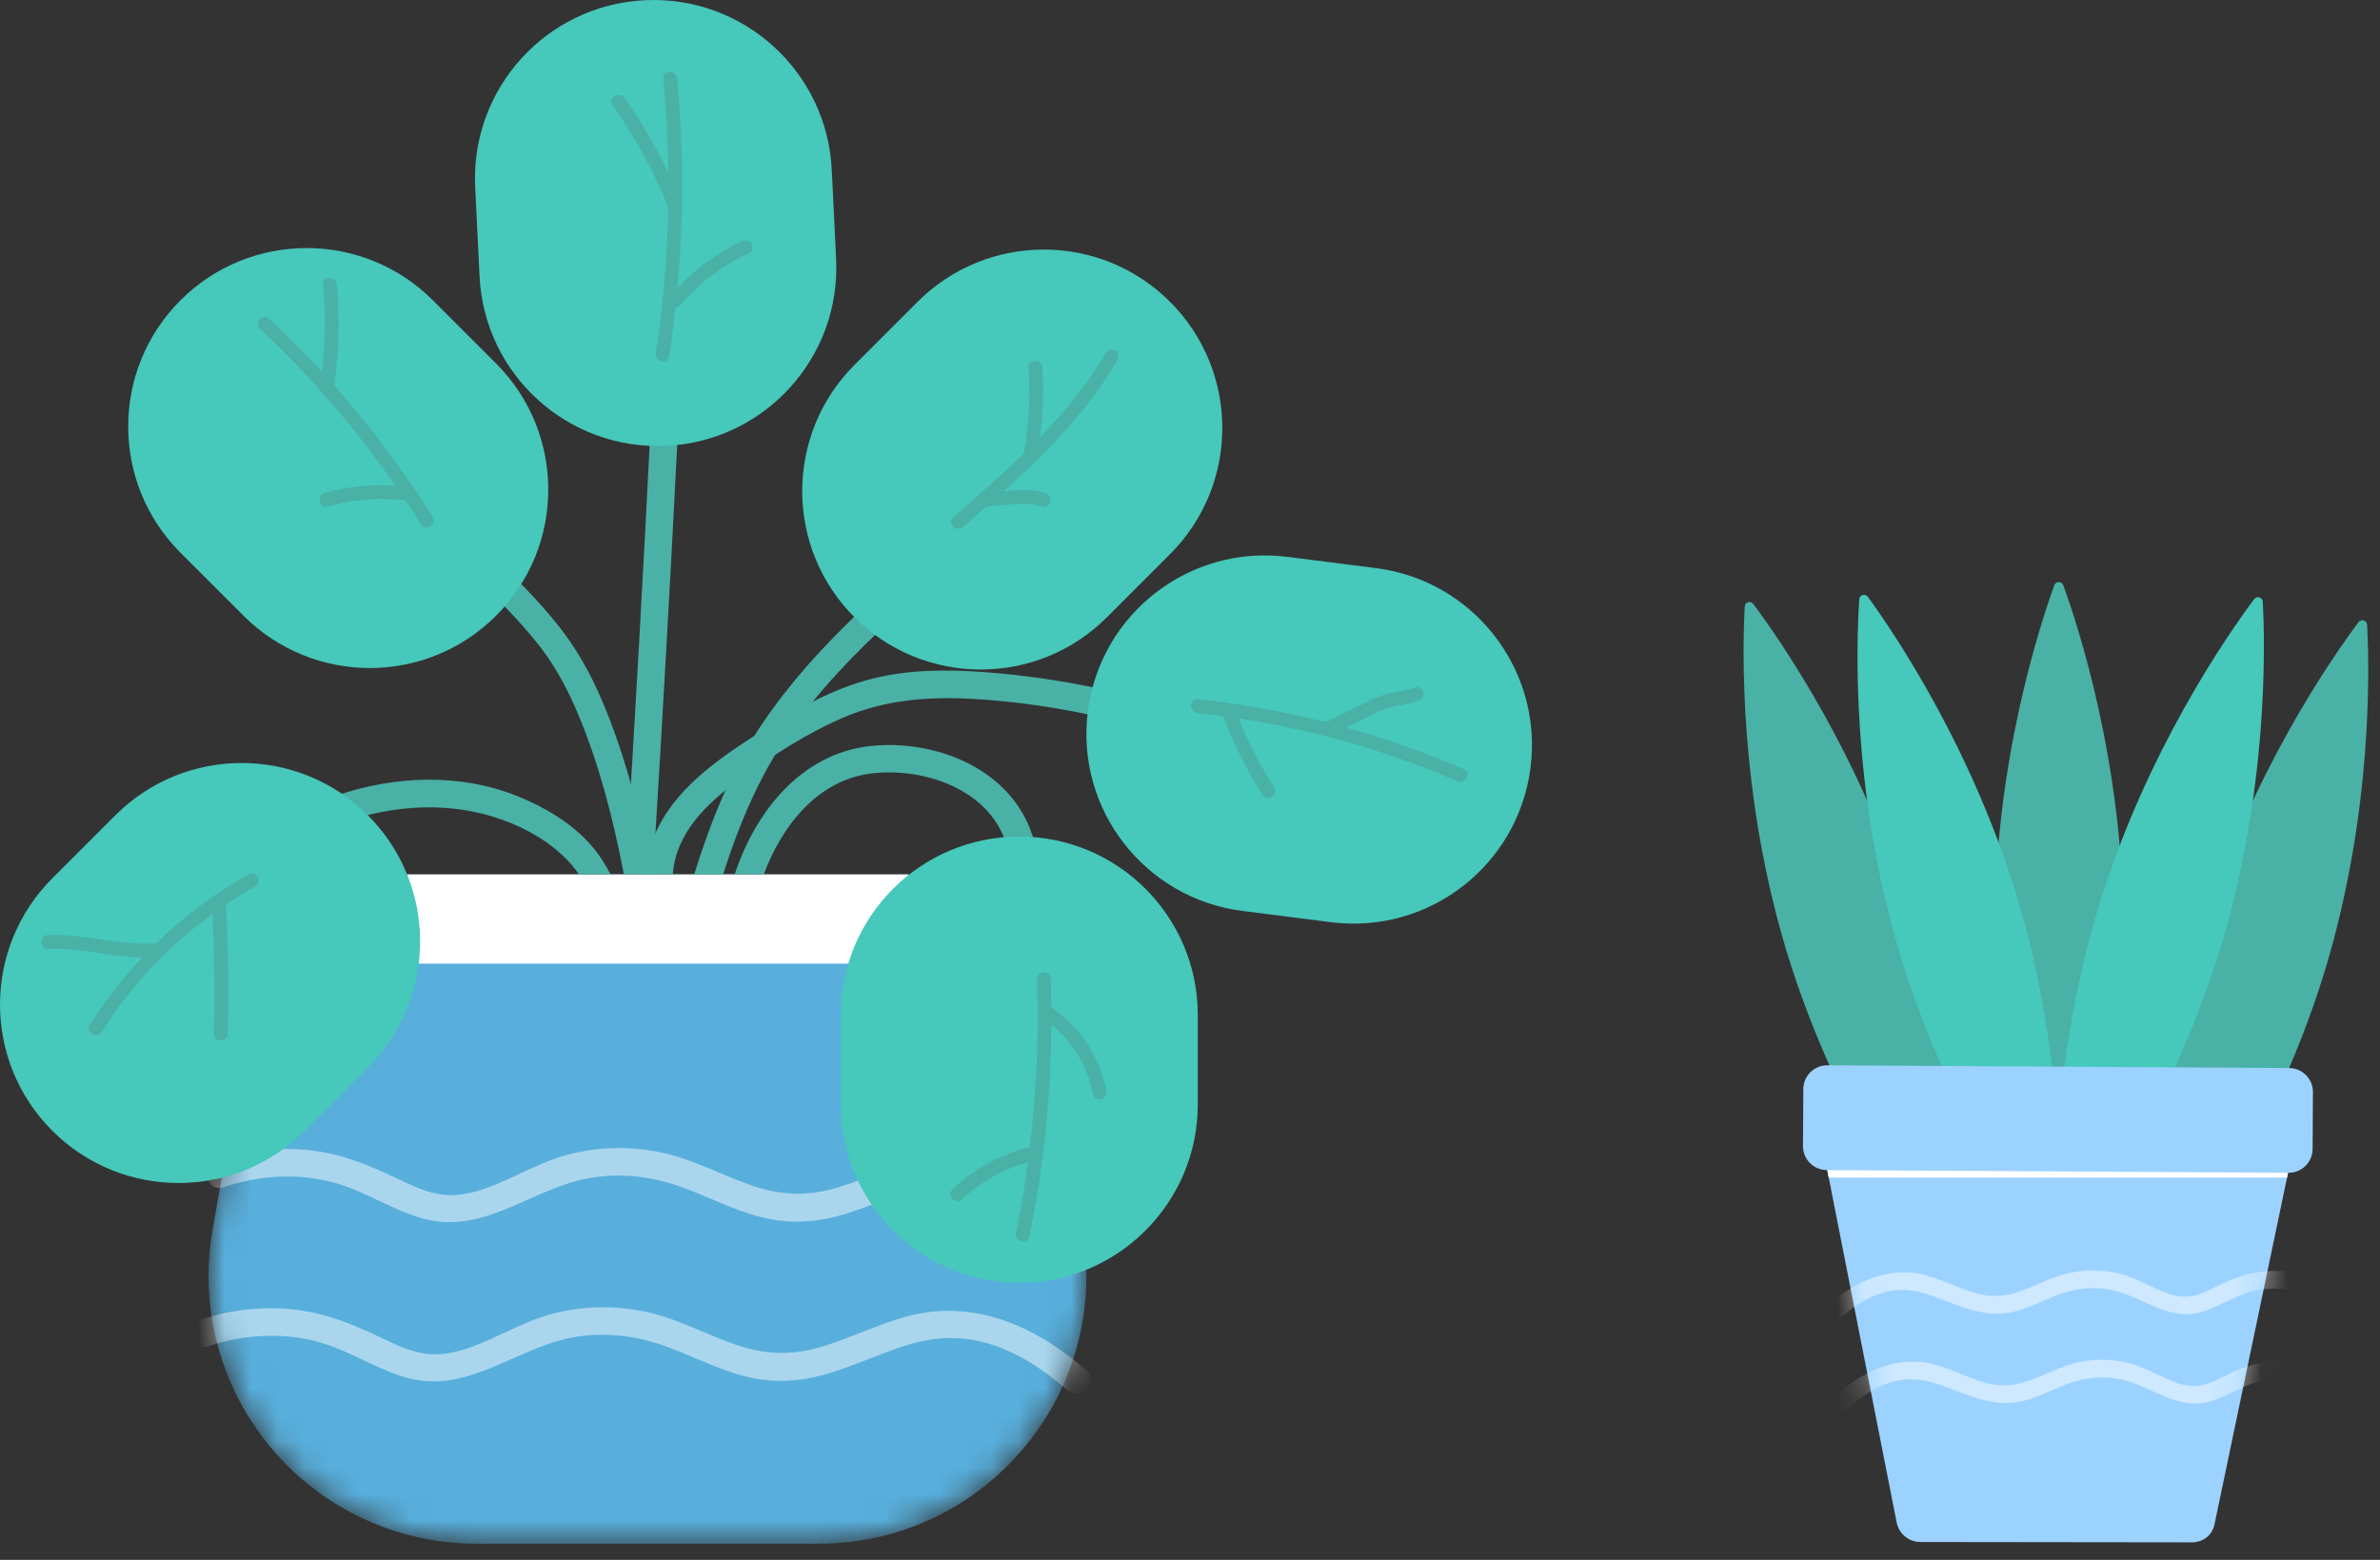 <svg width="90" height="59" viewBox="0 0 90 59" fill="none" xmlns="http://www.w3.org/2000/svg">
<rect x="0" y="0" width="90" height="59" fill="#333333" stroke="none"/>
<mask id="mask0_731_65019" style="mask-type:luminance" maskUnits="userSpaceOnUse" x="7" y="33" width="35" height="26">
<path d="M8.044 46.481L9.842 36.355L10.436 33.072H15.403H34.365H39.203C39.203 33.072 40.875 43.889 41.069 47.779C41.351 53.465 36.818 58.388 30.956 58.388H18.011C15.014 58.387 12.172 57.06 10.248 54.761C8.324 52.463 7.518 49.432 8.044 46.481Z" fill="white"/>
</mask>
<g mask="url(#mask0_731_65019)">
<path d="M8.044 46.481L9.842 36.355L10.436 33.072H15.403H34.365H39.203C39.203 33.072 40.875 43.889 41.069 47.779C41.351 53.465 36.818 58.388 30.956 58.388H18.011C15.014 58.387 12.172 57.06 10.248 54.761C8.324 52.463 7.518 49.432 8.044 46.481Z" fill="#58AFDC"/>
</g>
<mask id="mask1_731_65019" style="mask-type:luminance" maskUnits="userSpaceOnUse" x="7" y="33" width="35" height="26">
<path d="M8.044 46.481L9.842 36.355L10.436 33.072H15.403H34.365H39.203C39.203 33.072 40.875 43.889 41.069 47.779C41.351 53.465 36.818 58.388 30.956 58.388H18.011C15.014 58.387 12.172 57.06 10.248 54.761C8.324 52.463 7.518 49.432 8.044 46.481Z" fill="white"/>
</mask>
<g mask="url(#mask1_731_65019)">
<g opacity="0.49">
<path d="M40.964 46.559C40.131 45.827 39.181 45.185 38.12 44.839C37.056 44.49 36.009 44.515 34.943 44.839C33.933 45.147 32.978 45.608 31.969 45.915C30.919 46.234 29.876 46.311 28.807 46.042C27.705 45.766 26.7 45.215 25.63 44.849C24.535 44.474 23.369 44.353 22.227 44.569C20.042 44.983 18.225 46.771 15.887 46.06C14.682 45.693 13.642 44.955 12.403 44.672C11.091 44.373 9.73 44.471 8.46 44.904C7.824 45.122 7.551 44.116 8.183 43.9C9.339 43.505 10.576 43.37 11.789 43.516C12.963 43.657 13.997 44.085 15.055 44.594C15.589 44.852 16.148 45.114 16.744 45.186C17.309 45.254 17.865 45.125 18.395 44.936C19.448 44.56 20.403 43.953 21.492 43.668C22.697 43.353 23.981 43.342 25.191 43.633C26.301 43.9 27.312 44.45 28.385 44.824C29.52 45.221 30.54 45.26 31.693 44.91C32.746 44.59 33.742 44.099 34.801 43.795C37.369 43.054 39.775 44.131 41.701 45.823C42.206 46.265 41.466 46.999 40.964 46.559Z" fill="white"/>
</g>
</g>
<mask id="mask2_731_65019" style="mask-type:luminance" maskUnits="userSpaceOnUse" x="7" y="33" width="35" height="26">
<path d="M8.044 46.481L9.842 36.355L10.436 33.072H15.403H34.365H39.203C39.203 33.072 40.875 43.889 41.069 47.779C41.351 53.465 36.818 58.388 30.956 58.388H18.011C15.014 58.387 12.172 57.06 10.248 54.761C8.324 52.463 7.518 49.432 8.044 46.481Z" fill="white"/>
</mask>
<g mask="url(#mask2_731_65019)">
<g opacity="0.49">
<path d="M40.362 52.581C39.529 51.85 38.58 51.207 37.519 50.861C36.454 50.513 35.407 50.537 34.341 50.862C33.332 51.169 32.377 51.631 31.367 51.937C30.318 52.257 29.274 52.334 28.205 52.065C27.103 51.788 26.099 51.237 25.029 50.871C23.934 50.496 22.767 50.375 21.626 50.591C19.441 51.006 17.623 52.794 15.285 52.082C14.08 51.716 13.04 50.978 11.802 50.694C10.489 50.395 9.128 50.494 7.858 50.927C7.222 51.144 6.949 50.138 7.582 49.922C8.737 49.528 9.975 49.393 11.188 49.539C12.362 49.68 13.397 50.108 14.453 50.617C14.988 50.874 15.547 51.137 16.143 51.208C16.708 51.276 17.263 51.148 17.793 50.959C18.847 50.582 19.801 49.975 20.89 49.691C22.095 49.376 23.38 49.364 24.59 49.655C25.7 49.922 26.711 50.472 27.784 50.846C28.919 51.244 29.939 51.282 31.091 50.932C32.145 50.612 33.14 50.122 34.199 49.817C36.768 49.076 39.174 50.154 41.099 51.845C41.603 52.287 40.864 53.022 40.362 52.581Z" fill="white"/>
</g>
</g>
<path d="M32.288 36.448H15.841L15.402 33.072H18.575H30.39H34.364L32.288 36.448Z" fill="white"/>
<path d="M38.041 31.888C37.385 29.836 34.901 29.009 32.93 29.258C30.895 29.516 29.552 31.261 28.883 33.073H27.781C28.56 30.708 30.296 28.496 32.929 28.216C35.402 27.955 38.241 29.095 39.045 31.611C39.25 32.251 38.245 32.525 38.041 31.888Z" fill="#4AB1A6"/>
<path d="M33.858 23.295C32.363 24.666 30.933 26.129 29.786 27.807C28.678 29.425 27.936 31.221 27.342 33.074H26.25C26.883 31.041 27.676 29.049 28.886 27.282C30.085 25.529 31.559 23.991 33.12 22.559C33.614 22.106 34.352 22.841 33.858 23.295Z" fill="#4AB1A6"/>
<path d="M23.592 33.072C23.198 31.02 22.683 28.983 21.877 27.05C21.456 26.039 20.948 25.092 20.251 24.243C19.521 23.353 18.715 22.529 17.855 21.765C17.353 21.32 18.092 20.585 18.591 21.029C19.471 21.81 20.294 22.653 21.035 23.565C21.768 24.466 22.312 25.435 22.767 26.502C23.65 28.575 24.229 30.862 24.648 33.071L23.592 33.072Z" fill="#4AB1A6"/>
<path d="M12.729 30.088C14.941 29.333 17.407 29.237 19.597 30.125C20.612 30.537 21.612 31.128 22.343 31.959C22.64 32.296 22.887 32.68 23.089 33.072H21.892C21.779 32.906 21.644 32.732 21.505 32.584C20.841 31.876 19.951 31.355 19.044 31.023C17.08 30.305 14.966 30.424 13.007 31.093C12.371 31.31 12.098 30.304 12.729 30.088Z" fill="#4AB1A6"/>
<path d="M18.756 23.291C21.392 20.655 21.392 16.381 18.756 13.745L16.37 11.359C13.735 8.723 9.46 8.723 6.824 11.359C4.189 13.994 4.189 18.268 6.824 20.905L9.211 23.291C11.847 25.926 16.121 25.926 18.756 23.291Z" fill="#46C8BB"/>
<path d="M25.647 16.097C25.366 21.66 25.054 27.221 24.71 32.78H23.668C24.012 27.221 24.325 21.66 24.605 16.097C24.639 15.431 25.68 15.426 25.647 16.097Z" fill="#4AB1A6"/>
<path d="M25.205 16.863C28.929 16.682 31.8 13.516 31.618 9.792L31.453 6.421C31.272 2.697 28.106 -0.174 24.382 0.008C20.658 0.19 17.787 3.356 17.969 7.08L18.134 10.451C18.316 14.174 21.482 17.045 25.205 16.863Z" fill="#46C8BB"/>
<path d="M41.956 27.2C40.25 26.798 38.514 26.531 36.764 26.433C35.112 26.342 33.49 26.467 31.95 27.116C30.529 27.716 29.183 28.593 27.941 29.501C26.729 30.386 25.561 31.498 25.44 33.073H24.398C24.612 30.278 27.084 28.726 29.255 27.377C30.393 26.67 31.605 26.032 32.91 25.69C34.297 25.326 35.75 25.316 37.173 25.418C38.878 25.54 40.571 25.804 42.233 26.196C42.885 26.349 42.608 27.354 41.956 27.2Z" fill="#4AB1A6"/>
<path d="M44.245 11.415C41.609 8.78 37.335 8.78 34.699 11.415L32.313 13.801C29.677 16.437 29.677 20.712 32.313 23.347C34.948 25.983 39.223 25.983 41.859 23.347L44.245 20.96C46.881 18.325 46.881 14.051 44.245 11.415Z" fill="#46C8BB"/>
<path d="M57.877 29.036C58.349 25.337 55.732 21.958 52.033 21.488L48.686 21.062C44.987 20.59 41.608 23.207 41.137 26.906C40.666 30.604 43.282 33.983 46.981 34.454L50.328 34.88C54.027 35.35 57.406 32.734 57.877 29.036Z" fill="#46C8BB"/>
<path d="M36.042 19.559C36.952 18.777 37.865 17.983 38.729 17.144C38.727 17.118 38.726 17.091 38.731 17.064C38.914 16.021 38.966 14.959 38.895 13.902C38.873 13.568 39.394 13.569 39.416 13.902C39.475 14.785 39.442 15.668 39.329 16.544C40.268 15.573 41.126 14.529 41.81 13.351C41.979 13.061 42.429 13.322 42.26 13.614C41.144 15.534 39.59 17.111 37.947 18.585C38.11 18.57 38.272 18.55 38.435 18.541C38.804 18.521 39.182 18.532 39.535 18.653C39.668 18.698 39.755 18.832 39.717 18.973C39.681 19.102 39.529 19.201 39.396 19.155C39.072 19.043 38.735 19.044 38.396 19.063C38.029 19.084 37.663 19.119 37.298 19.164L37.294 19.163C37 19.42 36.705 19.674 36.411 19.928C36.158 20.145 35.788 19.778 36.042 19.559Z" fill="#4AB1A6"/>
<path d="M23.614 3.709C24.252 4.608 24.804 5.562 25.272 6.556C25.259 5.356 25.197 4.156 25.082 2.96C25.051 2.626 25.572 2.629 25.603 2.96C25.758 4.568 25.815 6.179 25.786 7.789C25.786 7.8 25.787 7.81 25.785 7.82C25.766 8.846 25.714 9.872 25.62 10.894C26.316 10.155 27.145 9.544 28.068 9.122C28.196 9.063 28.349 9.085 28.424 9.215C28.491 9.327 28.46 9.512 28.331 9.571C27.317 10.036 26.422 10.714 25.701 11.566C25.661 11.614 25.602 11.633 25.543 11.638C25.477 12.253 25.402 12.867 25.308 13.48C25.259 13.81 24.757 13.669 24.806 13.341C25.082 11.518 25.233 9.679 25.268 7.837C24.727 6.469 24.016 5.172 23.165 3.972C22.97 3.698 23.422 3.438 23.614 3.709Z" fill="#4AB1A6"/>
<path d="M10.203 12.071C10.887 12.711 11.543 13.38 12.176 14.068C12.306 12.971 12.319 11.862 12.213 10.762C12.18 10.428 12.701 10.431 12.733 10.762C12.857 12.035 12.819 13.31 12.637 14.575C14.015 16.13 15.265 17.797 16.369 19.561C16.547 19.846 16.096 20.107 15.919 19.824C15.729 19.521 15.534 19.221 15.335 18.924C14.353 18.803 13.362 18.876 12.412 19.153C12.089 19.247 11.951 18.744 12.273 18.651C13.143 18.398 14.055 18.31 14.958 18.375C13.464 16.223 11.75 14.233 9.836 12.44C9.589 12.209 9.958 11.842 10.203 12.071Z" fill="#4AB1A6"/>
<path d="M45.288 26.446C46.909 26.617 48.51 26.907 50.083 27.304C50.129 27.282 50.18 27.275 50.23 27.281C50.333 27.234 50.434 27.177 50.532 27.127C50.673 27.058 50.813 26.988 50.953 26.918C51.241 26.775 51.526 26.63 51.815 26.49C52.082 26.361 52.35 26.26 52.641 26.203C52.932 26.146 53.225 26.109 53.504 26.001C53.636 25.951 53.788 26.057 53.824 26.183C53.865 26.329 53.772 26.453 53.642 26.503C53.353 26.614 53.05 26.65 52.749 26.71C52.435 26.774 52.161 26.898 51.876 27.04C51.575 27.189 51.275 27.338 50.975 27.487C50.951 27.499 50.928 27.511 50.904 27.523C52.425 27.946 53.918 28.47 55.372 29.101C55.679 29.234 55.414 29.682 55.109 29.55C52.467 28.404 49.682 27.607 46.837 27.172C47.209 28.086 47.661 28.965 48.191 29.798C48.372 30.081 47.922 30.343 47.742 30.061C47.143 29.122 46.646 28.125 46.243 27.087C45.925 27.044 45.606 27.001 45.287 26.967C44.958 26.932 44.954 26.411 45.288 26.446Z" fill="#4AB1A6"/>
<path d="M38.544 31.641C34.816 31.641 31.793 34.663 31.793 38.392V41.767C31.793 45.496 34.816 48.519 38.544 48.519C42.273 48.519 45.295 45.496 45.295 41.767V38.392C45.294 34.663 42.273 31.641 38.544 31.641Z" fill="#46C8BB"/>
<path d="M36.014 44.986C36.838 44.213 37.85 43.657 38.946 43.376C39.198 41.275 39.289 39.157 39.214 37.038C39.203 36.702 39.724 36.703 39.735 37.038C39.748 37.398 39.754 37.758 39.758 38.117C39.772 38.123 39.789 38.125 39.802 38.134C40.852 38.863 41.6 39.99 41.832 41.252C41.857 41.39 41.794 41.532 41.65 41.572C41.523 41.606 41.355 41.529 41.33 41.39C41.14 40.354 40.579 39.406 39.757 38.752C39.74 41.442 39.465 44.125 38.928 46.765C38.861 47.094 38.359 46.954 38.425 46.627C38.606 45.738 38.754 44.844 38.874 43.947C37.948 44.22 37.09 44.691 36.384 45.354C36.138 45.584 35.769 45.216 36.014 44.986Z" fill="#4AB1A6"/>
<path d="M1.977 42.768C4.613 45.404 8.888 45.404 11.524 42.768L13.91 40.381C16.546 37.746 16.546 33.472 13.91 30.835C11.275 28.2 7 28.2 4.364 30.835L1.978 33.221C-0.659 35.858 -0.659 40.132 1.977 42.768Z" fill="#46C8BB"/>
<path d="M1.817 35.364C3.192 35.311 4.531 35.79 5.907 35.677C5.908 35.677 5.91 35.678 5.91 35.678C6.95 34.666 8.118 33.787 9.39 33.074C9.683 32.911 9.945 33.36 9.653 33.524C9.272 33.737 8.905 33.971 8.544 34.213C8.632 35.84 8.656 37.471 8.615 39.1C8.606 39.435 8.086 39.436 8.094 39.1C8.133 37.588 8.108 36.075 8.035 34.564C6.375 35.772 4.949 37.286 3.849 39.03C3.671 39.313 3.219 39.051 3.399 38.766C3.976 37.852 4.641 36.998 5.379 36.214C4.186 36.197 3.016 35.839 1.817 35.886C1.483 35.898 1.483 35.378 1.817 35.364Z" fill="#4AB1A6"/>
<path d="M72.207 34.554C74.345 41.621 73.753 48.053 73.753 48.053C73.753 48.053 69.693 43.029 67.555 35.962C65.762 30.037 65.889 24.557 65.977 22.942C65.986 22.774 66.2 22.709 66.301 22.844C67.269 24.139 70.413 28.629 72.207 34.554Z" fill="#4AB1A6"/>
<path d="M83.281 35.243C81.143 42.309 81.736 48.741 81.736 48.741C81.736 48.741 85.795 43.717 87.934 36.651C89.727 30.725 89.6 25.246 89.512 23.631C89.503 23.463 89.288 23.398 89.187 23.532C88.219 24.828 85.075 29.317 83.281 35.243Z" fill="#4AB1A6"/>
<path d="M75.434 35.055C75.439 42.438 77.874 48.421 77.874 48.421C77.874 48.421 80.299 42.434 80.294 35.052C80.289 28.86 78.576 23.654 78.024 22.134C77.966 21.976 77.742 21.976 77.684 22.134C77.134 23.655 75.429 28.864 75.434 35.055Z" fill="#4AB1A6"/>
<path d="M76.401 34.353C78.456 41.444 77.788 47.868 77.788 47.868C77.788 47.868 73.788 42.797 71.733 35.706C70.009 29.76 70.201 24.282 70.308 22.669C70.319 22.5 70.534 22.438 70.634 22.574C71.587 23.881 74.678 28.407 76.401 34.353Z" fill="#46C8BB"/>
<path d="M79.336 34.372C77.198 41.438 77.79 47.87 77.79 47.87C77.79 47.87 81.85 42.846 83.988 35.779C85.781 29.854 85.654 24.375 85.567 22.76C85.557 22.591 85.343 22.526 85.242 22.661C84.273 23.957 81.129 28.446 79.336 34.372Z" fill="#46C8BB"/>
<path d="M86.565 40.396L69.103 40.293C68.603 40.29 68.195 40.693 68.193 41.193L68.18 43.346C68.177 43.845 68.579 44.253 69.079 44.256H69.098L71.722 57.583C71.806 58.011 72.181 58.321 72.618 58.324L82.867 58.336C83.304 58.339 83.652 58.081 83.742 57.654L86.523 44.358H86.541C87.041 44.361 87.449 43.959 87.452 43.459L87.464 41.306C87.467 40.806 87.065 40.399 86.565 40.396Z" fill="#9CD2FF"/>
<mask id="mask3_731_65019" style="mask-type:luminance" maskUnits="userSpaceOnUse" x="69" y="43" width="18" height="16">
<path d="M86.75 43.272L83.741 57.658C83.651 58.085 83.273 58.391 82.836 58.388L72.616 58.328C72.179 58.326 71.805 58.016 71.72 57.587L69.031 43.93L86.75 43.272Z" fill="white"/>
</mask>
<g mask="url(#mask3_731_65019)">
<g opacity="0.49">
<path d="M69.551 49.883C70.003 49.479 70.516 49.12 71.096 48.928C71.68 48.734 72.246 48.753 72.828 48.936C73.957 49.292 74.969 49.916 76.192 49.606C76.798 49.452 77.348 49.144 77.934 48.938C78.561 48.717 79.229 48.653 79.88 48.797C81.049 49.056 82.007 49.997 83.272 49.618C83.946 49.416 84.521 48.992 85.213 48.832C85.923 48.669 86.655 48.727 87.34 48.965C87.749 49.106 87.925 48.458 87.519 48.317C86.906 48.105 86.249 48.023 85.604 48.092C84.952 48.161 84.374 48.382 83.791 48.671C83.509 48.81 83.224 48.956 82.913 49.018C82.589 49.083 82.273 49.024 81.964 48.916C81.363 48.706 80.826 48.35 80.206 48.186C79.56 48.015 78.874 48.006 78.222 48.154C77.593 48.297 77.025 48.613 76.421 48.831C75.808 49.052 75.256 49.081 74.632 48.889C74.022 48.701 73.449 48.406 72.832 48.237C71.427 47.851 70.113 48.48 69.076 49.408C68.753 49.697 69.23 50.171 69.551 49.883Z" fill="white"/>
</g>
</g>
<mask id="mask4_731_65019" style="mask-type:luminance" maskUnits="userSpaceOnUse" x="69" y="43" width="18" height="16">
<path d="M86.75 43.272L83.741 57.658C83.651 58.085 83.273 58.391 82.836 58.388L72.616 58.328C72.179 58.326 71.805 58.016 71.72 57.587L69.031 43.93L86.75 43.272Z" fill="white"/>
</mask>
<g mask="url(#mask4_731_65019)">
<g opacity="0.49">
<path d="M69.887 53.261C70.338 52.858 70.852 52.499 71.432 52.306C72.016 52.112 72.582 52.131 73.164 52.315C74.293 52.67 75.305 53.294 76.528 52.984C77.134 52.831 77.684 52.523 78.27 52.316C78.897 52.096 79.564 52.032 80.216 52.176C81.385 52.434 82.343 53.376 83.607 52.997C84.282 52.795 84.857 52.37 85.549 52.211C86.259 52.047 86.991 52.106 87.676 52.343C88.085 52.485 88.261 51.836 87.854 51.696C87.242 51.484 86.585 51.402 85.94 51.47C85.288 51.539 84.71 51.761 84.127 52.05C83.846 52.189 83.56 52.334 83.249 52.396C82.925 52.461 82.609 52.403 82.3 52.295C81.699 52.085 81.162 51.729 80.542 51.565C79.896 51.394 79.21 51.385 78.558 51.532C77.929 51.675 77.361 51.992 76.757 52.21C76.144 52.431 75.592 52.46 74.968 52.268C74.358 52.08 73.785 51.785 73.168 51.615C71.763 51.23 70.449 51.859 69.412 52.786C69.09 53.075 69.566 53.549 69.887 53.261Z" fill="white"/>
</g>
</g>
<path d="M86.485 44.542H69.154L69.098 44.257L86.523 44.359L86.485 44.542Z" fill="white"/>
</svg>
